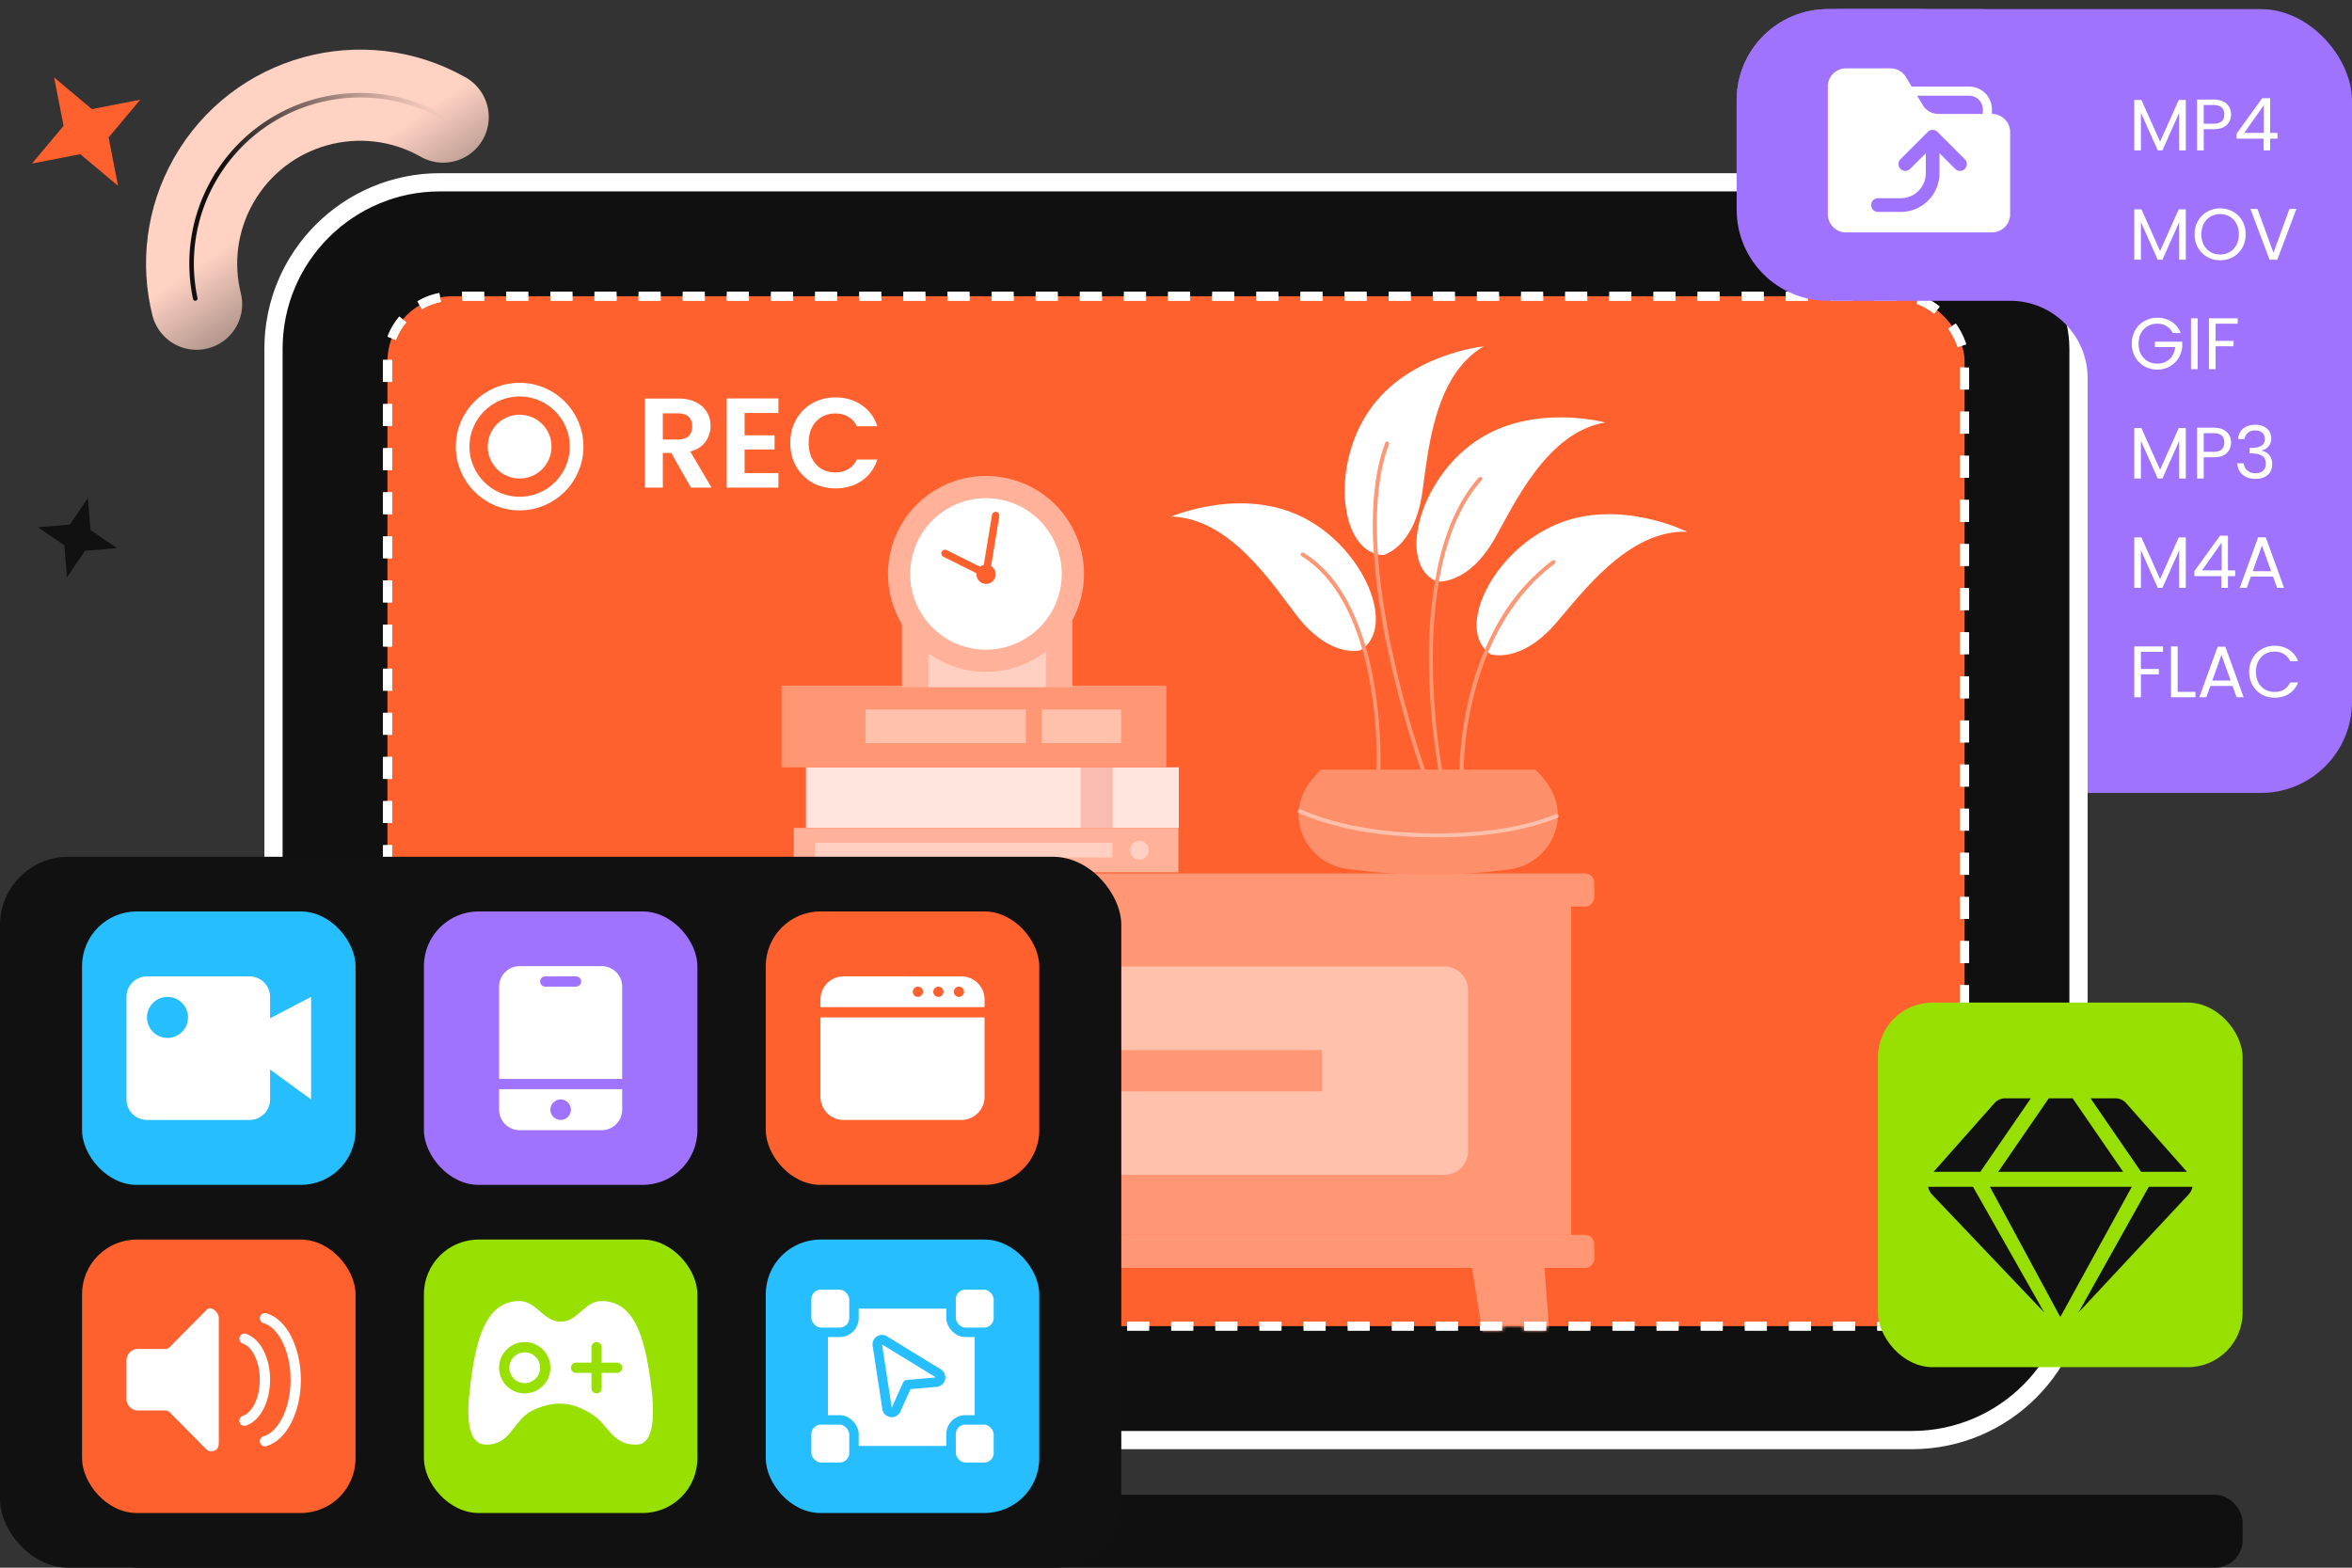 <svg xmlns="http://www.w3.org/2000/svg" width="516" height="344" fill="none"><rect width="100%" height="100%" fill="#333333" stroke="none"/><g clip-path="url(#a)"><rect width="132" height="172" x="384" y="2" fill="#A073FF" rx="20"/><path fill="#fff" d="M479.544 21.928V33h-1.456v-8.256L474.408 33h-1.024l-3.696-8.272V33h-1.456V21.928h1.568l4.096 9.152 4.096-9.152zm9.925 3.184q0 1.392-.96 2.32-.943.912-2.896.912h-2.144V33h-1.456V21.848h3.6q1.889 0 2.864.912.992.912.992 2.352m-3.856 2.032q1.216 0 1.792-.528t.576-1.504q0-2.064-2.368-2.064h-2.144v4.096zm5.074 3.28V29.32l5.616-7.776h1.744v7.616h1.6v1.264h-1.6V33h-1.44v-2.576zm5.984-7.36-4.304 6.096h4.304zm-17.127 22.864V57h-1.456v-8.256L474.408 57h-1.024l-3.696-8.272V57h-1.456V45.928h1.568l4.096 9.152 4.096-9.152zm7.525 11.184q-1.551 0-2.832-.72a5.47 5.47 0 0 1-2.032-2.032q-.736-1.312-.736-2.944t.736-2.928a5.3 5.3 0 0 1 2.032-2.032q1.281-.736 2.832-.736 1.569 0 2.848.736a5.2 5.2 0 0 1 2.016 2.016q.736 1.296.736 2.944t-.736 2.944a5.34 5.34 0 0 1-2.016 2.032q-1.28.72-2.848.72m0-1.264q1.169 0 2.096-.544.945-.544 1.472-1.552.544-1.008.544-2.336 0-1.344-.544-2.336a3.8 3.8 0 0 0-1.456-1.552q-.927-.544-2.112-.544-1.183 0-2.112.544a3.9 3.9 0 0 0-1.472 1.552q-.528.992-.528 2.336 0 1.328.528 2.336.545 1.008 1.472 1.552.945.544 2.112.544m16.738-10L499.599 57h-1.68l-4.208-11.152h1.552l3.504 9.616 3.504-9.616zM476.68 73.08a3.4 3.4 0 0 0-1.344-1.504q-.88-.544-2.048-.544t-2.112.544q-.928.528-1.472 1.536-.528.992-.528 2.304 0 1.313.528 2.304a3.93 3.93 0 0 0 1.472 1.536q.944.528 2.112.528 1.632 0 2.688-.976 1.056-.975 1.232-2.64h-4.448v-1.184h6v1.12a5.6 5.6 0 0 1-.864 2.528 5.44 5.44 0 0 1-1.936 1.808q-1.2.656-2.672.656-1.553 0-2.832-.72a5.46 5.46 0 0 1-2.032-2.032q-.736-1.296-.736-2.928t.736-2.928a5.3 5.3 0 0 1 2.032-2.032q1.28-.736 2.832-.736 1.776 0 3.136.88 1.376.88 2 2.48zm5.461-3.232V81h-1.456V69.848zm8.786 0v1.184h-4.848v3.76h3.936v1.184h-3.936V81h-1.456V69.848zm-11.383 24.08V105h-1.456v-8.256l-3.68 8.256h-1.024l-3.696-8.272V105h-1.456V93.928h1.568l4.096 9.152 4.096-9.152zm9.925 3.184q0 1.392-.96 2.32-.943.912-2.896.912h-2.144V105h-1.456V93.848h3.6q1.889 0 2.864.912.992.912.992 2.352m-3.856 2.032q1.216 0 1.792-.528t.576-1.504q0-2.064-2.368-2.064h-2.144v4.096zm5.394-2.8q.112-1.472 1.136-2.304t2.656-.832q1.088 0 1.872.4.8.384 1.2 1.056.416.672.416 1.52 0 .992-.576 1.712-.56.72-1.472.928v.08q1.04.256 1.648 1.008.608.751.608 1.968 0 .912-.416 1.648-.416.72-1.248 1.136t-2 .416q-1.697 0-2.784-.88-1.088-.896-1.216-2.528h1.408q.112.96.784 1.568t1.792.608 1.696-.576q.592-.592.592-1.52 0-1.2-.8-1.728t-2.416-.528h-.368V98.28h.384q1.472-.015 2.224-.48.752-.48.752-1.472 0-.848-.56-1.36-.544-.512-1.568-.512-.992 0-1.6.512t-.72 1.376zm-11.463 21.584V129h-1.456v-8.256l-3.68 8.256h-1.024l-3.696-8.272V129h-1.456v-11.072h1.568l4.096 9.152 4.096-9.152zm1.877 8.496v-1.104l5.616-7.776h1.744v7.616h1.6v1.264h-1.6V129h-1.44v-2.576zm5.984-7.36-4.304 6.096h4.304zm11.263 7.456h-4.864l-.896 2.48h-1.536l4.032-11.088h1.68L501.1 129h-1.536zm-.416-1.184-2.016-5.632-2.016 5.632zm-23.716 16.512v1.184h-4.848v3.76h3.936v1.184h-3.936V153h-1.456v-11.152zm3.215 9.968h3.904V153h-5.36v-11.152h1.456zm12.042-1.296h-4.864l-.896 2.48h-1.536l4.032-11.088h1.68L492.225 153h-1.536zm-.416-1.184-2.016-5.632-2.016 5.632zm4.061-1.92q0-1.632.736-2.928a5.35 5.35 0 0 1 2-2.048q1.28-.736 2.832-.736 1.824 0 3.184.88t1.984 2.496h-1.744q-.464-1.008-1.344-1.552-.864-.544-2.08-.544-1.168 0-2.096.544a3.8 3.8 0 0 0-1.456 1.552q-.528.992-.528 2.336 0 1.328.528 2.336a3.8 3.8 0 0 0 1.456 1.536q.928.544 2.096.544 1.216 0 2.08-.528.88-.544 1.344-1.552h1.744q-.624 1.6-1.984 2.48-1.36.864-3.184.864-1.553 0-2.832-.72a5.4 5.4 0 0 1-2-2.032q-.736-1.296-.736-2.928"/><path fill="#A073FF" d="M381 22c0-11.046 8.954-20 20-20h20c13.255 0 24 10.745 24 24v58-1c0-9.389-7.611-17-17-17h-27c-11.046 0-20-8.954-20-20z"/><path fill="#fff" d="M400 19a4 4 0 0 1 4-4h9.735a4 4 0 0 1 3.43 1.942l3.67 6.116a4 4 0 0 0 3.43 1.942H436a4 4 0 0 1 4 4v18a4 4 0 0 1-4 4h-32a4 4 0 0 1-4-4z"/><path stroke="#fff" stroke-linecap="round" stroke-linejoin="round" stroke-width="2" d="M417 20h14a4 4 0 0 1 4 4v6"/><path stroke="#A073FF" stroke-linecap="round" stroke-width="3" d="M411 45h5a7 7 0 0 0 7-7v-5"/><path stroke="#A073FF" stroke-linecap="round" stroke-linejoin="round" stroke-width="3" d="m429 36-6-6-6 6"/><rect width="396" height="276" x="60" y="40" fill="#101010" stroke="#fff" stroke-width="4" rx="36.534"/><rect width="468" height="16" x="24" y="328" fill="#101010" rx="6.021"/><rect width="346" height="226" x="431" y="291" fill="#FF612E" stroke="#fff" stroke-dasharray="4.84 4.84" stroke-width="2" rx="14.331" transform="rotate(180 431 291)"/><mask id="b" width="348" height="228" x="84" y="64" maskUnits="userSpaceOnUse" style="mask-type:alpha"><rect width="346" height="226" x="431" y="291" fill="#FF612E" stroke="#fff" stroke-dasharray="4.84 4.84" stroke-width="2" rx="14.331" transform="rotate(180 431 291)"/></mask><g mask="url(#b)"><path fill="#FF9674" d="M344.693 198.9h-172.65v72.07h172.65zM347.76 191.68H168.98a1.98 1.98 0 0 0-1.98 1.98v3.26a1.98 1.98 0 0 0 1.98 1.98h178.78a1.98 1.98 0 0 0 1.98-1.98v-3.26a1.98 1.98 0 0 0-1.98-1.98"/><path fill="#FF9674" d="M347.76 191.68H168.98a1.98 1.98 0 0 0-1.98 1.98v3.26a1.98 1.98 0 0 0 1.98 1.98h178.78a1.98 1.98 0 0 0 1.98-1.98v-3.26a1.98 1.98 0 0 0-1.98-1.98" opacity=".4" style="mix-blend-mode:multiply"/><path fill="#FF9674" d="M177.921 377.2h-7.55l7.69-101.19h16.08zM338.802 377.2h7.56l-7.69-101.19h-16.09z"/><path fill="#FF9674" d="M347.76 270.98H168.98a1.98 1.98 0 0 0-1.98 1.98v3.26a1.98 1.98 0 0 0 1.98 1.98h178.78a1.98 1.98 0 0 0 1.98-1.98v-3.26a1.98 1.98 0 0 0-1.98-1.98"/><path fill="#FF9674" d="M347.76 270.98H168.98a1.98 1.98 0 0 0-1.98 1.98v3.26a1.98 1.98 0 0 0 1.98 1.98h178.78a1.98 1.98 0 0 0 1.98-1.98v-3.26a1.98 1.98 0 0 0-1.98-1.98" opacity=".4" style="mix-blend-mode:multiply"/><path fill="#fff" d="M316.952 212.09h-117.18a5.12 5.12 0 0 0-5.12 5.12v35.45a5.12 5.12 0 0 0 5.12 5.12h117.18a5.12 5.12 0 0 0 5.12-5.12v-35.45a5.12 5.12 0 0 0-5.12-5.12" opacity=".4" style="mix-blend-mode:overlay"/><path fill="#FF9674" d="M290.023 230.42h-63.32v9.05h63.32z"/><path fill="#fff" d="M298.45 142.69s-6.63 1.88-13.95-7.6c-5.29-6.85-14.65-21.48-27.57-21.73 0 0 15.33-6.64 28.86.13s20.74 24.27 12.66 29.2"/><path fill="#FF9674" d="M302.402 170.16a.44.44 0 0 1-.41-.46 100.3 100.3 0 0 0-1.39-19.63c-1.67-9.55-5.62-22.16-15-28a.442.442 0 0 1-.196-.635.45.45 0 0 1 .304-.202.5.5 0 0 1 .187.01q.091.026.165.087c4.26 2.64 7.8 6.85 10.5 12.49a61.9 61.9 0 0 1 4.88 16.07 100.4 100.4 0 0 1 1.39 19.82.427.427 0 0 1-.43.45"/><path fill="#fff" d="M303.472 121.8s6.72-1.57 8.51-13.41c1.29-8.56 2.36-25.89 13.53-32.39 0 0-16.62 1.65-25.16 14.13s-6.33 31.3 3.12 31.67"/><path fill="#FF9674" d="M312.723 170.931a.455.455 0 0 1-.42-.29 233 233 0 0 1-7.7-27.39 146.7 146.7 0 0 1-3.33-24.09c-.39-8.91.5-16.31 2.64-22a.43.43 0 0 1 .56-.25.44.44 0 0 1 .26.56c-4.77 12.63-2.24 31.74.73 45.56a230 230 0 0 0 7.67 27.27.44.44 0 0 1-.26.56z"/><path fill="#fff" d="M315.221 127.6s6.83.94 12.74-9.49c4.27-7.53 11.47-23.33 24.22-25.4 0 0-16.12-4.41-28.55 4.2s-17.11 27-8.41 30.69"/><path fill="#FF9674" d="M316.27 170.93a.44.44 0 0 1-.43-.36 151 151 0 0 1-2.33-25.41 95.7 95.7 0 0 1 2.11-21.66c1.8-7.88 4.76-14.17 8.8-18.72a.439.439 0 0 1 .747.305.44.44 0 0 1-.127.305c-8.95 10.07-10.75 27.2-10.69 39.8.052 8.464.825 16.908 2.31 25.24a.45.45 0 0 1-.35.52z"/><path fill="#fff" d="M326.96 143.54s6.51 2.27 14.37-6.77c5.68-6.53 15.88-20.58 28.79-20.08 0 0-14.92-7.53-28.82-1.56s-22.12 23-14.34 28.41"/><path fill="#FF9674" d="M320.62 170.93a.44.44 0 0 1-.44-.43 75 75 0 0 1 2.2-17.75 62.8 62.8 0 0 1 6-15.57 44.7 44.7 0 0 1 12.15-14.17.43.43 0 0 1 .326-.089.43.43 0 0 1 .374.497.45.45 0 0 1-.17.292c-10.77 8.08-15.63 20.37-17.81 29.24a73.4 73.4 0 0 0-2.17 17.53.443.443 0 0 1-.43.45z"/><path fill="#FE8F6B" d="M341.78 178.97a12 12 0 0 1-.49 3.13 12.21 12.21 0 0 1-10 8.64 131 131 0 0 1-35.69-.08 12.25 12.25 0 0 1-10.57-10.1 11.5 11.5 0 0 1-.11-2.68c.26-3.08 1.83-6.07 4.93-9h47c3.38 3.28 4.93 6.63 4.93 10.09"/><path fill="#fff" d="M315.1 183.74c-15 0-24.69-2.91-30.17-5.36a.43.43 0 0 1-.22-.57.451.451 0 0 1 .58-.23c5.4 2.41 15 5.28 29.81 5.28 10.49 0 19.32-1.41 26.25-4.21a.44.44 0 0 1 .32.82c-7.03 2.83-15.97 4.27-26.57 4.27" opacity=".43" style="mix-blend-mode:overlay"/><path fill="#FFE5DE" d="M258.62 168.38h-81.8v13.31h81.8z"/><path fill="#ED6956" d="M244.122 168.38h-7.06v13.27h7.06z" opacity=".33" style="mix-blend-mode:multiply"/><path fill="#FF9674" d="M255.891 150.45h-84.43v17.93h84.43z"/><path fill="#fff" d="M245.982 155.69h-17.4v7.38h17.4zM225.081 155.69h-35.21v7.38h35.21z" opacity=".4" style="mix-blend-mode:overlay"/><path fill="#FFB199" d="M258.521 181.69h-84.38v9.72h84.38z"/><path fill="#fff" d="M244.03 184.92h-65.21v3.25h65.21zM252.03 186.551a2.06 2.06 0 1 0-2 2.05 2.05 2.05 0 0 0 2-2.05" opacity=".4" style="mix-blend-mode:overlay"/><path fill="#FFB199" d="M235.271 128.061h-37.4v22.74h37.4z"/><path fill="#fff" d="M229.46 141.271h-25.78v9.52h25.78z" opacity=".4" style="mix-blend-mode:overlay"/><path fill="#FFB199" d="M237.238 130.879c2.728-11.556-4.43-23.136-15.986-25.864-11.557-2.727-23.136 4.43-25.864 15.987-2.728 11.556 4.43 23.136 15.986 25.864 11.557 2.727 23.137-4.43 25.864-15.987"/><path fill="#fff" d="M232.489 129.758c2.109-8.934-3.424-17.885-12.358-19.993-8.933-2.109-17.884 3.424-19.993 12.357s3.424 17.885 12.358 19.994c8.933 2.108 17.885-3.425 19.993-12.358"/><path fill="#FF612E" d="M218.443 125.95a2.11 2.11 0 1 1-4.218-.001 2.11 2.11 0 0 1 4.218.001"/><path fill="#FF612E" d="m216.96 127.16-10-5a.83.83 0 0 1-.405-.474.83.83 0 0 1 .05-.621.81.81 0 0 1 1.095-.355l8 4 1.93-11.72a.816.816 0 0 1 1.229-.559.82.82 0 0 1 .371.829z"/><rect width="346" height="226" x="431" y="291" stroke="#fff" stroke-dasharray="4.84 4.84" stroke-width="2" rx="14.331" transform="rotate(180 431 291)"/></g><path fill="#fff" d="m151.575 107-4.312-7.616h-1.848V107h-3.92V87.456h7.336q2.268 0 3.864.812 1.596.784 2.38 2.156.812 1.344.812 3.024a5.9 5.9 0 0 1-1.12 3.5q-1.12 1.54-3.332 2.128l4.676 7.924zm-6.16-10.556h3.276q1.596 0 2.38-.756.783-.784.784-2.156 0-1.344-.784-2.072-.784-.756-2.38-.756h-3.276zm17.937-5.824v4.9h6.58v3.108h-6.58v5.18h7.42V107h-11.34V87.428h11.34v3.192zm10.03 6.58q0-2.884 1.288-5.152 1.317-2.296 3.556-3.556 2.268-1.288 5.068-1.288 3.276 0 5.74 1.68t3.444 4.648h-4.508q-.672-1.4-1.904-2.1-1.203-.7-2.8-.7-1.708 0-3.052.812-1.316.785-2.072 2.24-.728 1.456-.728 3.416 0 1.932.728 3.416.756 1.457 2.072 2.268 1.344.784 3.052.784 1.596 0 2.8-.7 1.232-.728 1.904-2.128h4.508q-.98 2.996-3.444 4.676-2.436 1.652-5.74 1.652-2.8 0-5.068-1.26a9.57 9.57 0 0 1-3.556-3.556q-1.287-2.269-1.288-5.152"/><circle cx="114" cy="98" r="12.5" stroke="#fff" stroke-width="3"/><circle cx="114" cy="98" r="7" fill="#fff"/><rect width="246" height="156" y="188" fill="#111" rx="15"/><rect width="60" height="60" x="18" y="200" fill="#27BEFF" rx="12"/><path fill="#fff" d="M68.25 241.25v-22.5l-18 9.375z"/><path fill="#fff" d="M54.75 214.25a4.5 4.5 0 0 1 4.5 4.5v22.5a4.5 4.5 0 0 1-4.5 4.5h-22.5a4.5 4.5 0 0 1-4.5-4.5v-22.5a4.5 4.5 0 0 1 4.5-4.5zm-18 4.5a4.5 4.5 0 1 0 0 9 4.5 4.5 0 0 0 0-9"/><rect width="60" height="60" x="18" y="272" fill="#FF612E" rx="12"/><path fill="#fff" d="M36.306 296c.287 0 .566-.098.79-.277l8.208-8.274c.286-.287.684-.473 1.066-.34.884.309 1.63 1.225 1.63 2.141v27c0 1.008 0 2.016-1.617 2.215-.402.049-.793-.127-1.079-.414l-8.207-8.274a1.27 1.27 0 0 0-.791-.277h-6.025a2.53 2.53 0 0 1-2.531-2.531v-8.438A2.53 2.53 0 0 1 30.281 296z"/><path stroke="#fff" stroke-linecap="round" stroke-width="2.25" d="M53.625 311.75c2.568-.851 4.5-4.557 4.5-9s-1.932-8.149-4.5-9M58.125 316.25c3.834-1.112 6.75-6.733 6.75-13.5s-2.916-12.388-6.75-13.5"/><rect width="60" height="60" x="93" y="200" fill="#A073FF" rx="12"/><path fill="#fff" d="M136.5 243.5a4.5 4.5 0 0 1-4.5 4.5h-18a4.5 4.5 0 0 1-4.5-4.5V239h27zm-13.5-2.25a2.25 2.25 0 1 0 0 4.5 2.25 2.25 0 0 0 0-4.5m9-29.25a4.5 4.5 0 0 1 4.5 4.5v20.25h-27V216.5a4.5 4.5 0 0 1 4.5-4.5zm-12.375 2.25a1.125 1.125 0 0 0 0 2.25h6.75a1.125 1.125 0 0 0 0-2.25z"/><rect width="60" height="60" x="93" y="272" fill="#98E001" rx="12"/><path fill="#fff" d="M131.987 285.5c7.396 0 9.727 8.42 11.045 20.167.608 6.237.101 11.435-3.546 11.331-5.269 0-5.988-4.461-9.737-6.748-1.844-1.125-3.972-2.177-6.75-2.25-2.729-.071-5.601 1.125-6.75 1.825-3.749 2.287-4.324 7.173-9.593 7.173-3.749 0-4.357-5.197-3.648-11.435 1.216-11.643 3.547-20.063 10.944-20.063 3.748 0 5.251 4.5 9.047 4.5s5.239-4.5 8.988-4.5m-16.863 9a5.625 5.625 0 1 0 0 11.25 5.625 5.625 0 0 0 0-11.25m15.75 0c-.621 0-1.125.504-1.125 1.125V299h-3.375a1.125 1.125 0 0 0 0 2.25h3.375v3.375a1.125 1.125 0 0 0 2.25 0v-3.375h3.375a1.125 1.125 0 1 0 0-2.25h-3.375v-3.375c0-.621-.503-1.125-1.125-1.125m-15.75 2.25a3.375 3.375 0 1 1 0 6.75 3.375 3.375 0 0 1 0-6.75"/><rect width="60" height="60" x="168" y="200" fill="#FF612E" rx="12"/><path fill="#fff" d="M216 240.688a5.063 5.063 0 0 1-5.062 5.062h-25.876a5.063 5.063 0 0 1-5.062-5.062V223.25h36zm-5.062-26.438a5.063 5.063 0 0 1 5.062 5.062V221h-36v-1.688a5.063 5.063 0 0 1 5.062-5.062zm-9.563 2.25a1.125 1.125 0 1 0 0 2.25 1.125 1.125 0 0 0 0-2.25m4.5 0a1.125 1.125 0 1 0 0 2.25 1.125 1.125 0 0 0 0-2.25m4.5 0a1.125 1.125 0 1 0 0 2.25 1.125 1.125 0 0 0 0-2.25"/><rect width="60" height="60" x="168" y="272" fill="#27BEFF" rx="12"/><rect width="32.208" height="30.13" x="181.637" y="287.155" fill="#fff" rx="4.156"/><path fill="#fff" stroke="#27BEFF" stroke-linejoin="round" stroke-width="2.078" d="m194.044 294.114 11.818 7.249a1.04 1.04 0 0 1-.453 1.921l-6.354.551-2.474 5.499a1.04 1.04 0 0 1-1.974-.269l-2.133-13.908a1.04 1.04 0 0 1 .451-1.022 1.04 1.04 0 0 1 1.119-.021Z"/><rect width="10.39" height="10.39" x="176.961" y="311.571" fill="#fff" stroke="#27BEFF" stroke-width="2.078" rx="3.117"/><rect width="10.39" height="10.39" x="176.961" y="281.961" fill="#fff" stroke="#27BEFF" stroke-width="2.078" rx="3.117"/><rect width="10.39" height="10.39" x="208.649" y="311.571" fill="#fff" stroke="#27BEFF" stroke-width="2.078" rx="3.117"/><rect width="10.39" height="10.39" x="208.649" y="281.961" fill="#fff" stroke="#27BEFF" stroke-width="2.078" rx="3.117"/><rect width="80" height="80" x="412" y="220" fill="#98E001" rx="12"/><path fill="#111" d="M465.793 257.138h-27.407L449.476 241h5.227l11.09 16.14zm3.933 0L458.638 241h5.434c.451 0 .897.096 1.309.283.413.187.782.459 1.084.801l13.333 15.056h-10.07zM456 288l15.413-27.578H481a3.3 3.3 0 0 1-.854 1.685zm11.693-27.578L452 289l-15.427-28.578zM448.475 288l-24.621-25.893a3.3 3.3 0 0 1-.854-1.685h9.853zm-14.024-30.862h-10.247l13.331-15.054a3.2 3.2 0 0 1 1.084-.801 3.2 3.2 0 0 1 1.309-.283h5.615l-11.09 16.14z"/><path stroke="url(#c)" stroke-linecap="round" stroke-width="20" d="M97.23 25.692c-17.766-10.06-40.324-3.815-50.385 13.951-4.854 8.57-5.912 18.255-3.714 27.114"/><path stroke="url(#d)" stroke-linecap="round" d="M97.228 25.691c-17.766-10.06-40.324-3.815-50.385 13.951a36.83 36.83 0 0 0-4.004 25.853"/><path fill="#A073FF" d="M381 22c0-11.046 8.954-20 20-20h33c13.255 0 24 10.745 24 24v58-1c0-9.389-7.611-17-17-17h-40c-11.046 0-20-8.954-20-20z"/><path fill="#fff" d="M401 19a4 4 0 0 1 4-4h9.735a4 4 0 0 1 3.43 1.942l3.67 6.116a4 4 0 0 0 3.43 1.942H437a4 4 0 0 1 4 4v18a4 4 0 0 1-4 4h-32a4 4 0 0 1-4-4z"/><path stroke="#fff" stroke-linecap="round" stroke-linejoin="round" stroke-width="2" d="M418 20h14a4 4 0 0 1 4 4v6"/><path stroke="#A073FF" stroke-linecap="round" stroke-width="3" d="M412 45h5a7 7 0 0 0 7-7v-5"/><path stroke="#A073FF" stroke-linecap="round" stroke-linejoin="round" stroke-width="3" d="m430 36-6-6-6 6"/><path fill="#FF612E" d="m11.88 17.009 8.281 6.938 10.605-2.066-6.938 8.282 2.065 10.604-8.281-6.938-10.605 2.066 6.938-8.282z"/><path fill="#111" d="m19.282 109.297.577 7.016 5.814 3.969-7.016.577-3.969 5.814-.577-7.016-5.814-3.969 7.016-.577z"/></g><defs><linearGradient id="c" x1="76.837" x2="102.172" y1="35.441" y2="72.687" gradientUnits="userSpaceOnUse"><stop stop-color="#FFD2C3"/><stop offset="1" stop-color="#FFD2C3" stop-opacity="0"/></linearGradient><linearGradient id="d" x1="57.664" x2="98.105" y1="50.699" y2="27.022" gradientUnits="userSpaceOnUse"><stop stop-color="#101010"/><stop offset="1" stop-color="#101010" stop-opacity="0"/></linearGradient><clipPath id="a"><path fill="#fff" d="M0 0h516v344H0z"/></clipPath></defs></svg>